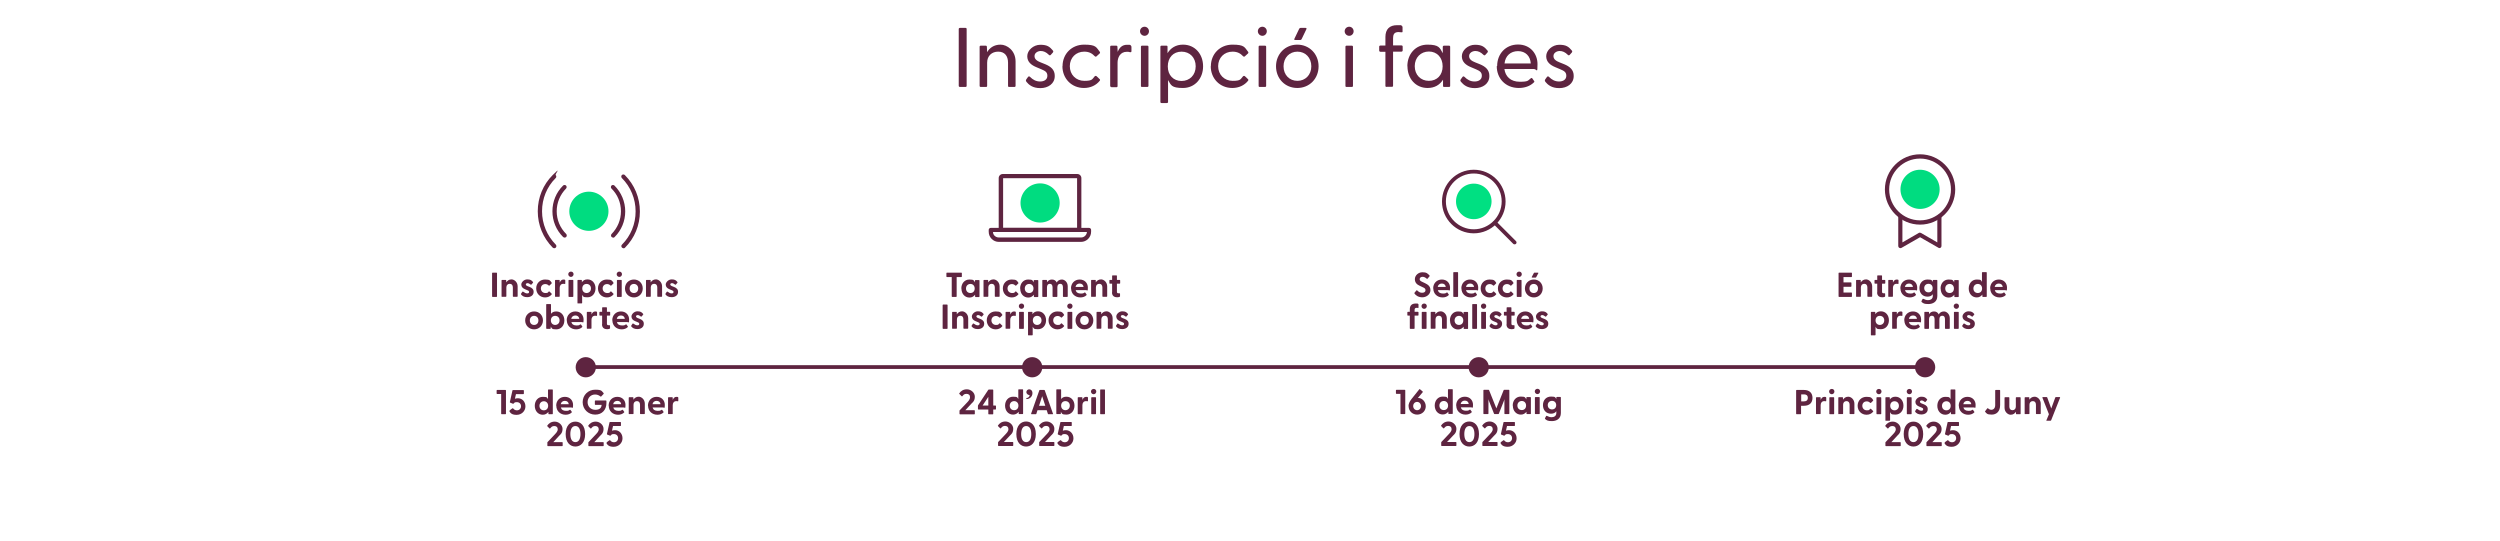 <?xml version="1.0" encoding="UTF-8"?> <svg xmlns="http://www.w3.org/2000/svg" id="Capa_1" version="1.1" viewBox="0 0 1926.5 416.7"><defs><style> .st0 { fill: #5e2440; } .st1 { fill: #00dc80; } .st2 { isolation: isolate; } .st3 { fill: #5e2340; } .st4 { fill: #00e082; } </style></defs><g><rect class="st0" x="446.5" y="281.4" width="1040" height="2.9"></rect><g><path class="st0" d="M1111,343.7c-.2,0-.4-.2-.4-.4v-2.3c0-.2,0-.3.2-.5l5.6-5.9c.8-.9,2.2-2.2,2.2-3.9s-1.1-2.5-2.7-2.5-2.4.9-3.1,1.8c-.2.2-.4.2-.6,0l-1.6-1.6c-.2-.2-.2-.4,0-.6,1-1.5,2.8-3,5.7-3s6,2.4,6,5.6-1.7,4.4-2.5,5.2l-4.7,5h6.8c.2,0,.4.2.4.4v2.3c0,.2-.2.4-.4.4h-10.9Z"></path><path class="st0" d="M1124.7,334.5c0-6.7,3.6-9.7,7.5-9.7s7.5,2.9,7.5,9.7-3.6,9.6-7.5,9.6-7.5-2.9-7.5-9.6ZM1136.2,334.5c0-3.6-1.2-6.2-3.9-6.2s-3.9,2.6-3.9,6.2,1.2,6.2,3.9,6.2,3.9-2.6,3.9-6.2Z"></path><path class="st0" d="M1142.7,343.7c-.2,0-.4-.2-.4-.4v-2.3c0-.2,0-.3.2-.5l5.6-5.9c.8-.9,2.2-2.2,2.2-3.9s-1.1-2.5-2.7-2.5-2.4.9-3.1,1.8c-.2.2-.4.2-.6,0l-1.6-1.6c-.2-.2-.2-.4,0-.6,1-1.5,2.8-3,5.7-3s6,2.4,6,5.6-1.7,4.4-2.5,5.2l-4.7,5h6.8c.2,0,.4.2.4.4v2.3c0,.2-.2.4-.4.4h-10.9Z"></path><path class="st0" d="M1156.4,341.3c0-.3,0-.5.2-.6l1.9-1.4c.3-.2.5-.1.7.1.6.8,1.5,1.4,2.8,1.4,2,0,3.2-1.4,3.2-3.2s-1.3-3.1-3.2-3.1-1.8.4-2.4,1c-.2.2-.4.3-.7.2l-2-.8c-.2-.1-.3-.2-.3-.5l2-8.9c0-.2.2-.3.4-.3h8c.2,0,.4.2.4.4v2.3c0,.2-.2.4-.4.4h-5.7l-.8,3.6c.5-.2,1.3-.4,2.3-.4,3.4,0,5.9,2.7,5.9,6.3s-3,6.5-6.8,6.5-4.8-1.5-5.6-2.8v-.2Z"></path><g class="st2"><g class="st2"><path class="st0" d="M1079.6,319.1c-.2,0-.4-.2-.4-.4v-15.2h-3.1c-.2,0-.4-.2-.4-.4v-2.3c0-.2.2-.4.4-.4h6.4c.2,0,.4.2.4.4v17.9c0,.2-.2.4-.4.4h-2.9Z"></path><path class="st0" d="M1085.4,313c0-1.7.7-3.4,2.3-5.5l6-7.5c.2-.2.3-.3.6,0l2,1.7c.2.2.3.3,0,.6l-3.7,4.4c.1,0,.3,0,.5,0,2.7,0,5.6,2.8,5.6,6.4s-2.9,6.4-6.6,6.4-6.6-2.8-6.6-6.4ZM1095,312.9c0-1.8-1.3-3.2-3-3.2s-3,1.4-3,3.2,1.3,3.2,3,3.2,3-1.3,3-3.2Z"></path><path class="st0" d="M1105.6,312.5c0-3.9,2.5-6.9,6.2-6.9s3.2.7,4,1.8v-7.1c0-.2.2-.4.4-.4h2.9c.2,0,.4.2.4.4v18.3c0,.2-.2.4-.4.4h-2.6c-.2,0-.4-.2-.4-.4v-1.4c-1,1.3-2.4,2.2-4.3,2.2-3.7,0-6.2-3-6.2-6.9ZM1115.9,312.5c0-2.1-1.4-3.5-3.3-3.5s-3.4,1.4-3.4,3.5,1.4,3.5,3.4,3.5,3.3-1.4,3.3-3.5Z"></path><path class="st0" d="M1122.1,312.5c0-3.8,2.7-6.8,6.7-6.8s6.3,2.9,6.3,6.2-.3,2-1.4,2h-8c.4,1.7,1.8,2.6,3.9,2.6s2-.2,3-.8c.2-.1.3,0,.5.1l1,1.4c.1.2.1.4-.1.6-1.1,1.1-2.8,1.7-4.6,1.7-4.3,0-7.2-3-7.2-6.9ZM1131.8,311.3c-.2-1.7-1.4-2.6-3-2.6s-2.9.9-3.2,2.6h6.2Z"></path><path class="st0" d="M1143.5,319.1c-.2,0-.4-.2-.4-.4v-17.9c0-.2.2-.4.4-.4h3.5c.2,0,.4,0,.5.3l5.6,14,5.6-14c0-.2.2-.3.5-.3h3.5c.2,0,.4.2.4.4v17.9c0,.2-.2.4-.4.4h-3c-.2,0-.4-.2-.4-.4v-11.1l-.3,1.1-4,10.1c0,.2-.3.3-.5.3h-2.7c-.2,0-.4-.1-.5-.3l-4-10.1-.3-1.1v11.1c0,.2-.2.4-.4.4h-3Z"></path><path class="st0" d="M1165.7,312.5c0-3.9,2.5-6.9,6.2-6.9s3.4.8,4.3,2.2v-1.4c0-.2.2-.4.5-.4h2.6c.2,0,.4.2.4.4v12.3c0,.2-.2.4-.4.4h-2.6c-.2,0-.4-.2-.4-.4v-1.4c-1,1.3-2.4,2.2-4.3,2.2-3.7,0-6.2-3-6.2-6.9ZM1176,312.5c0-2.1-1.4-3.5-3.3-3.5s-3.4,1.4-3.4,3.5,1.4,3.5,3.4,3.5,3.3-1.4,3.3-3.5Z"></path><path class="st0" d="M1182.7,301.6c0-1.1.9-2,2.1-2s2,.9,2,2-.9,2.1-2,2.1-2.1-.9-2.1-2.1ZM1183.2,319.1c-.2,0-.4-.2-.4-.4v-12.3c0-.2.2-.4.4-.4h2.9c.2,0,.4.2.4.4v12.3c0,.2-.2.4-.4.4h-2.9Z"></path><path class="st0" d="M1190.8,323c-.3-.2-.3-.5-.2-.8l.8-1.5c.1-.3.4-.4.7-.2,1.1.6,2.3,1,3.5,1,1.8,0,3.7-.8,3.7-3.2v-1.4c-.8,1.2-2.2,1.9-4.1,1.9-3.7,0-6.2-2.7-6.2-6.6s2.5-6.6,6.2-6.6,3.3.7,4.1,1.9v-1.2c0-.2.2-.4.5-.4h2.6c.2,0,.4.2.4.4v12c0,4.7-3.7,6.2-6.9,6.2s-3.8-.5-5.1-1.5ZM1199.2,312.2c0-2-1.3-3.3-3.2-3.3s-3.3,1.3-3.3,3.3,1.4,3.3,3.3,3.3,3.2-1.3,3.2-3.3Z"></path></g></g></g><g class="st2"><g class="st2"><path class="st0" d="M379.6,228.8c-.2,0-.4-.2-.4-.4v-17.9c0-.2.2-.4.4-.4h3c.2,0,.4.2.4.4v17.9c0,.2-.2.4-.4.4h-3Z"></path><path class="st0" d="M386.9,228.8c-.2,0-.4-.2-.4-.4v-12.3c0-.2.2-.4.4-.4h2.8c.2,0,.4.1.4.4v1.5c.9-1.3,2.1-2.3,4.1-2.3s4.7,2,4.7,5.4v7.6c0,.2-.2.4-.4.4h-2.9c-.2,0-.4-.2-.4-.4v-6.8c0-1.8-.9-2.8-2.4-2.8s-2.6,1-2.6,2.8v6.8c0,.2-.2.4-.4.4h-2.9Z"></path><path class="st0" d="M401.6,227c-.2-.2-.1-.5,0-.8l.9-1.3c.2-.3.5-.3.7-.1,1.1.8,2,1.3,3,1.3s1.5-.3,1.5-1.1-.4-1-1.4-1.4l-1.7-.7c-1.7-.7-2.9-1.8-2.9-3.6s2.1-4,4.6-4,3.3.7,4.4,2c.2.2.1.4,0,.6l-1.2,1.4c-.2.2-.4.2-.6,0-.9-.7-1.6-1.1-2.4-1.1s-1.3.5-1.3,1,.5,1,1.3,1.3l1.8.7c1.7.7,3,1.8,2.9,3.8,0,2.6-2.3,4-4.9,4s-3.8-.9-4.9-2.2Z"></path><path class="st0" d="M413.2,222.2c0-3.9,2.9-6.8,6.8-6.8s4,.9,5.1,2.4c.2.2.1.4,0,.6l-1.6,1.6c-.2.2-.5.2-.7,0-.7-.7-1.5-1.1-2.6-1.1-2.1,0-3.4,1.5-3.4,3.4s1.4,3.5,3.5,3.5,1.8-.4,2.5-1.1c.2-.2.5-.2.7,0l1.6,1.6c.2.2.2.4,0,.6-1.1,1.4-2.9,2.3-5,2.3-4,0-6.9-3-6.9-6.9Z"></path><path class="st0" d="M428.1,228.8c-.2,0-.4-.2-.4-.4v-12.3c0-.2.2-.4.4-.4h2.8c.2,0,.4.1.4.4v1.7c.6-1.4,1.4-2.4,2.9-2.4s1,.2,1.2.3c.2.1.2.3.2.5v2.3c0,.3-.2.4-.5.3-.3,0-.6-.1-1-.1-1.8,0-2.8,1.3-2.8,3.1v6.5c0,.2-.2.4-.4.4h-2.9Z"></path><path class="st0" d="M437.9,211.3c0-1.1.9-2,2.1-2s2,.9,2,2-.9,2.1-2,2.1-2.1-.9-2.1-2.1ZM438.5,228.8c-.2,0-.4-.2-.4-.4v-12.3c0-.2.2-.4.4-.4h2.9c.2,0,.4.2.4.4v12.3c0,.2-.2.4-.4.4h-2.9Z"></path><path class="st0" d="M445.4,233.9c-.2,0-.4-.2-.4-.4v-17.4c0-.2.2-.4.4-.4h2.6c.2,0,.4.2.4.4v1.4c.9-1.4,2.3-2.2,4.3-2.2,3.7,0,6.2,3,6.2,6.9s-2.5,6.9-6.2,6.9-3.2-.7-4.1-1.9v6.2c0,.2-.2.4-.4.4h-2.9ZM455.4,222.3c0-2.1-1.4-3.5-3.4-3.5s-3.3,1.4-3.3,3.5,1.4,3.5,3.3,3.5,3.4-1.4,3.4-3.5Z"></path><path class="st0" d="M460.8,222.2c0-3.9,2.9-6.8,6.8-6.8s4,.9,5.1,2.4c.2.2.1.4,0,.6l-1.6,1.6c-.2.2-.5.2-.7,0-.7-.7-1.5-1.1-2.6-1.1-2.1,0-3.4,1.5-3.4,3.4s1.4,3.5,3.5,3.5,1.8-.4,2.5-1.1c.2-.2.5-.2.7,0l1.6,1.6c.2.2.2.4,0,.6-1.1,1.4-2.9,2.3-5,2.3-4,0-6.9-3-6.9-6.9Z"></path><path class="st0" d="M475.2,211.3c0-1.1.9-2,2.1-2s2,.9,2,2-.9,2.1-2,2.1-2.1-.9-2.1-2.1ZM475.8,228.8c-.2,0-.4-.2-.4-.4v-12.3c0-.2.2-.4.4-.4h2.9c.2,0,.4.2.4.4v12.3c0,.2-.2.4-.4.4h-2.9Z"></path><path class="st0" d="M481.6,222.3c0-3.9,2.9-6.9,6.9-6.9s6.8,3,6.8,6.9-2.9,6.9-6.8,6.9-6.9-3-6.9-6.9ZM491.8,222.3c0-2.1-1.4-3.5-3.3-3.5s-3.3,1.3-3.3,3.5,1.4,3.5,3.3,3.5,3.3-1.3,3.3-3.5Z"></path><path class="st0" d="M498.2,228.8c-.2,0-.4-.2-.4-.4v-12.3c0-.2.2-.4.4-.4h2.8c.2,0,.4.1.4.4v1.5c.9-1.3,2.1-2.3,4.1-2.3s4.7,2,4.7,5.4v7.6c0,.2-.2.4-.4.4h-2.9c-.2,0-.4-.2-.4-.4v-6.8c0-1.8-.9-2.8-2.4-2.8s-2.6,1-2.6,2.8v6.8c0,.2-.2.4-.4.4h-2.9Z"></path><path class="st0" d="M512.9,227c-.2-.2-.1-.5,0-.8l.9-1.3c.2-.3.5-.3.7-.1,1.1.8,2,1.3,3,1.3s1.5-.3,1.5-1.1-.4-1-1.4-1.4l-1.7-.7c-1.7-.7-2.9-1.8-2.9-3.6s2.1-4,4.6-4,3.3.7,4.4,2c.2.2.1.4,0,.6l-1.2,1.4c-.2.2-.4.2-.6,0-.9-.7-1.6-1.1-2.4-1.1s-1.3.5-1.3,1,.5,1,1.3,1.3l1.8.7c1.7.7,3,1.8,2.9,3.8,0,2.6-2.3,4-4.9,4s-3.8-.9-4.9-2.2Z"></path></g><g class="st2"><path class="st0" d="M404.7,246.9c0-3.9,2.9-6.9,6.9-6.9s6.8,3,6.8,6.9-2.9,6.9-6.8,6.9-6.9-3-6.9-6.9ZM414.9,246.9c0-2.1-1.4-3.5-3.3-3.5s-3.3,1.3-3.3,3.5,1.4,3.5,3.3,3.5,3.3-1.3,3.3-3.5Z"></path><path class="st0" d="M424.4,251.6v1.4c0,.2-.2.4-.5.4h-2.6c-.2,0-.4-.2-.4-.4v-18.3c0-.2.2-.4.4-.4h2.9c.2,0,.4.2.4.4v7.1c.9-1.2,2.2-1.8,4.1-1.8,3.7,0,6.2,3,6.2,6.9s-2.5,6.9-6.2,6.9-3.4-.8-4.3-2.2ZM431.2,246.9c0-2.1-1.4-3.5-3.4-3.5s-3.3,1.4-3.3,3.5,1.4,3.5,3.3,3.5,3.4-1.4,3.4-3.5Z"></path><path class="st0" d="M436.7,246.8c0-3.8,2.7-6.8,6.7-6.8s6.3,2.9,6.3,6.2-.3,2-1.4,2h-8c.4,1.7,1.8,2.6,3.9,2.6s2-.2,3-.8c.2-.1.3,0,.5.1l1,1.4c.1.2.1.4-.1.6-1.1,1.1-2.8,1.7-4.6,1.7-4.3,0-7.2-3-7.2-6.9ZM446.4,245.7c-.2-1.7-1.4-2.6-3-2.6s-2.9.9-3.2,2.6h6.2Z"></path><path class="st0" d="M452.6,253.4c-.2,0-.4-.2-.4-.4v-12.3c0-.2.2-.4.4-.4h2.8c.2,0,.4.1.4.4v1.7c.6-1.4,1.4-2.4,2.9-2.4s1,.2,1.2.3c.2.1.2.3.2.5v2.3c0,.3-.2.4-.5.3-.3,0-.6-.1-1-.1-1.8,0-2.8,1.3-2.8,3.1v6.5c0,.2-.2.4-.4.4h-2.9Z"></path><path class="st0" d="M464,249.9v-6.7h-1.7c-.2,0-.4-.2-.4-.4v-2.1c0-.2.2-.4.4-.4h1.7v-3.1c0-.2.2-.4.4-.4h2.9c.2,0,.4.2.4.4v3.1h2.1c.2,0,.4.2.4.4v2.1c0,.2-.2.4-.4.4h-2.1v6.3c0,.8.5,1.1,1.1,1.1s.5,0,.8,0c.3,0,.5.1.5.4v1.9c0,.6-1.3.8-2.2.8-2.1,0-4-1-4-3.8Z"></path><path class="st0" d="M471.8,246.8c0-3.8,2.7-6.8,6.7-6.8s6.3,2.9,6.3,6.2-.3,2-1.4,2h-8c.4,1.7,1.8,2.6,3.9,2.6s2-.2,3-.8c.2-.1.3,0,.5.1l1,1.4c.1.2.1.4-.1.6-1.1,1.1-2.8,1.7-4.6,1.7-4.3,0-7.2-3-7.2-6.9ZM481.5,245.7c-.2-1.7-1.4-2.6-3-2.6s-2.9.9-3.2,2.6h6.2Z"></path><path class="st0" d="M486.5,251.6c-.2-.2-.1-.5,0-.8l.9-1.3c.2-.3.5-.3.7-.1,1.1.8,2,1.3,3,1.3s1.5-.3,1.5-1.1-.4-1-1.4-1.4l-1.7-.7c-1.7-.7-2.9-1.8-2.9-3.6s2.1-4,4.6-4,3.3.7,4.4,2c.2.2.1.4,0,.6l-1.2,1.4c-.2.2-.4.2-.6,0-.9-.7-1.6-1.1-2.4-1.1s-1.3.5-1.3,1,.5,1,1.3,1.3l1.8.7c1.7.7,3,1.8,2.9,3.8,0,2.6-2.3,4-4.9,4s-3.8-.9-4.9-2.2Z"></path></g></g><g class="st2"><g class="st2"><path class="st0" d="M386.6,319.2c-.2,0-.4-.2-.4-.4v-15.2h-3.1c-.2,0-.4-.2-.4-.4v-2.3c0-.2.2-.4.4-.4h6.4c.2,0,.4.2.4.4v17.9c0,.2-.2.4-.4.4h-2.9Z"></path><path class="st0" d="M392.7,316.7c-.1-.3,0-.5.2-.6l1.9-1.4c.3-.2.5-.1.7.1.6.8,1.5,1.4,2.8,1.4,2,0,3.2-1.4,3.2-3.2s-1.3-3.1-3.2-3.1-1.8.4-2.4,1c-.2.2-.4.3-.7.2l-2-.8c-.2-.1-.3-.2-.3-.5l2-8.9c0-.2.2-.3.4-.3h8c.2,0,.4.2.4.4v2.3c0,.2-.2.4-.4.4h-5.7l-.8,3.6c.5-.2,1.3-.4,2.3-.4,3.4,0,5.8,2.7,5.8,6.3s-3,6.5-6.8,6.5-4.8-1.5-5.6-2.8Z"></path><path class="st0" d="M412.1,312.7c0-3.9,2.5-6.9,6.2-6.9s3.2.7,4,1.8v-7.1c0-.2.2-.4.4-.4h2.9c.2,0,.4.2.4.4v18.3c0,.2-.2.4-.4.4h-2.6c-.2,0-.4-.2-.4-.4v-1.4c-1,1.3-2.4,2.2-4.3,2.2-3.7,0-6.2-3-6.2-6.9ZM422.4,312.7c0-2.1-1.4-3.5-3.3-3.5s-3.4,1.4-3.4,3.5,1.4,3.5,3.4,3.5,3.3-1.4,3.3-3.5Z"></path><path class="st0" d="M428.6,312.6c0-3.8,2.7-6.8,6.7-6.8s6.3,2.9,6.3,6.2-.3,2-1.4,2h-8c.4,1.7,1.8,2.6,3.9,2.6s2-.2,3-.8c.2-.1.3,0,.5.1l1,1.4c.1.2.1.4-.1.6-1.1,1.1-2.8,1.7-4.6,1.7-4.3,0-7.2-3-7.2-6.9ZM438.3,311.5c-.2-1.7-1.4-2.6-3-2.6s-2.9.9-3.2,2.6h6.2Z"></path><path class="st0" d="M449,309.9c0-5.5,4.3-9.6,9.6-9.6s4.9,1,6.5,2.6c.2.2.2.4,0,.7l-1.8,1.9c-.2.2-.4.2-.6,0-1.1-.9-2.5-1.5-4.1-1.5-3.3,0-5.8,2.5-5.8,5.9s2.5,5.9,6,5.9,4.7-1.7,4.8-3.8h-4.8c-.2,0-.4-.2-.4-.4v-2.6c0-.2.2-.4.4-.4h8.1c.2,0,.4.2.4.4v1.7c0,4.9-3.2,8.8-8.6,8.8s-9.7-4.1-9.7-9.6Z"></path><path class="st0" d="M469,312.6c0-3.8,2.7-6.8,6.7-6.8s6.3,2.9,6.3,6.2-.3,2-1.4,2h-8c.4,1.7,1.8,2.6,3.9,2.6s2-.2,3-.8c.2-.1.3,0,.5.1l1,1.4c.1.2.1.4-.1.6-1.1,1.1-2.8,1.7-4.6,1.7-4.3,0-7.2-3-7.2-6.9ZM478.7,311.5c-.2-1.7-1.4-2.6-3-2.6s-2.9.9-3.2,2.6h6.2Z"></path><path class="st0" d="M484.9,319.2c-.2,0-.4-.2-.4-.4v-12.3c0-.2.2-.4.4-.4h2.8c.2,0,.4.1.4.4v1.5c.9-1.3,2.1-2.3,4.1-2.3s4.7,2,4.7,5.4v7.6c0,.2-.2.4-.4.4h-2.9c-.2,0-.4-.2-.4-.4v-6.8c0-1.8-.9-2.8-2.4-2.8s-2.6,1-2.6,2.8v6.8c0,.2-.2.4-.4.4h-2.9Z"></path><path class="st0" d="M499.3,312.6c0-3.8,2.7-6.8,6.7-6.8s6.3,2.9,6.3,6.2-.3,2-1.4,2h-8c.4,1.7,1.8,2.6,3.9,2.6s2-.2,3-.8c.2-.1.3,0,.5.1l1,1.4c.1.2.1.4-.1.6-1.1,1.1-2.8,1.7-4.6,1.7-4.3,0-7.2-3-7.2-6.9ZM509,311.5c-.2-1.7-1.4-2.6-3-2.6s-2.9.9-3.2,2.6h6.2Z"></path><path class="st0" d="M515.2,319.2c-.2,0-.4-.2-.4-.4v-12.3c0-.2.2-.4.4-.4h2.8c.2,0,.4.1.4.4v1.7c.6-1.4,1.4-2.4,2.9-2.4s1,.2,1.2.3c.2.1.2.3.2.5v2.3c0,.3-.2.4-.5.3-.3,0-.6-.1-1-.1-1.8,0-2.8,1.3-2.8,3.1v6.5c0,.2-.2.4-.4.4h-2.9Z"></path></g><g class="st2"><path class="st0" d="M422.2,343.8c-.2,0-.4-.2-.4-.4v-2.3c0-.2,0-.3.2-.5l5.6-5.9c.8-.9,2.2-2.2,2.2-3.9s-1.1-2.5-2.7-2.5-2.4.9-3.1,1.8c-.2.2-.4.2-.6,0l-1.6-1.6c-.2-.2-.2-.4,0-.6,1-1.5,2.8-3,5.7-3s6,2.4,6,5.6-1.7,4.4-2.5,5.2l-4.6,5h6.8c.2,0,.4.2.4.4v2.3c0,.2-.2.4-.4.4h-10.8Z"></path><path class="st0" d="M435.9,334.5c0-6.7,3.6-9.6,7.5-9.6s7.5,2.9,7.5,9.6-3.6,9.6-7.5,9.6-7.5-2.9-7.5-9.6ZM447.3,334.5c0-3.6-1.2-6.2-3.9-6.2s-3.9,2.6-3.9,6.2,1.2,6.2,3.9,6.2,3.9-2.6,3.9-6.2Z"></path><path class="st0" d="M453.8,343.8c-.2,0-.4-.2-.4-.4v-2.3c0-.2,0-.3.2-.5l5.6-5.9c.8-.9,2.2-2.2,2.2-3.9s-1.1-2.5-2.7-2.5-2.4.9-3.1,1.8c-.2.2-.4.2-.6,0l-1.6-1.6c-.2-.2-.2-.4,0-.6,1-1.5,2.8-3,5.7-3s6,2.4,6,5.6-1.7,4.4-2.5,5.2l-4.6,5h6.8c.2,0,.4.2.4.4v2.3c0,.2-.2.4-.4.4h-10.8Z"></path><path class="st0" d="M467.5,341.3c-.1-.3,0-.5.2-.6l1.9-1.4c.3-.2.5-.1.7.1.6.8,1.5,1.4,2.8,1.4,2,0,3.2-1.4,3.2-3.2s-1.3-3.1-3.2-3.1-1.8.4-2.4,1c-.2.2-.4.3-.7.2l-2-.8c-.2-.1-.3-.2-.3-.5l2-8.9c0-.2.2-.3.4-.3h8c.2,0,.4.2.4.4v2.3c0,.2-.2.4-.4.4h-5.7l-.8,3.6c.5-.2,1.3-.4,2.3-.4,3.4,0,5.8,2.7,5.8,6.3s-3,6.5-6.8,6.5-4.8-1.5-5.6-2.8Z"></path></g></g><g><path class="st0" d="M833.1,186.4h-63.4c-4.3,0-7.8-3.5-7.8-7.8v-1.4c0-.9.7-1.6,1.6-1.6h6.1v-38.4c0-1.7,1.4-3.1,3.1-3.1h57.5c1.7,0,3.1,1.4,3.1,3.1v38.4h5.9c.9,0,1.6.7,1.6,1.6v1.4c0,4.3-3.5,7.8-7.8,7.8h.1ZM765.2,178.8c0,2.4,2.1,4.2,4.5,4.2h63.4c2.4,0,4.3-1.9,4.5-4.2h-72.4ZM773,175.5h57v-38.2h-57v38.2Z"></path><path class="st1" d="M801.5,171.5c8.3,0,15.1-6.8,15.1-15.1s-6.8-15.1-15.1-15.1-15.1,6.8-15.1,15.1,6.8,15.1,15.1,15.1Z"></path></g><g class="st2"><g class="st2"><path class="st0" d="M1090,226.2c-.1-.2-.1-.4,0-.6l1.5-1.8c.2-.2.4-.2.6,0,1.2,1.2,2.2,1.8,3.8,1.8s2.6-.7,2.6-2-.9-1.7-2.2-2.3l-2.3-1.1c-2-.9-3.7-2.3-3.7-5.1s2.6-5.3,5.8-5.3,4,.9,5.5,2.5c.2.2.2.4,0,.6l-1.5,1.8c-.2.2-.4.3-.6.1-1.1-1-2.1-1.5-3.3-1.5s-2.2.7-2.2,1.8.7,1.5,2.2,2.2l1.9.9c2,1,4.2,2.2,4.2,5.4s-3.1,5.5-6.2,5.5-5-1.4-6.1-2.9Z"></path><path class="st0" d="M1104.4,222.2c0-3.8,2.7-6.8,6.7-6.8s6.3,2.9,6.3,6.2-.3,2-1.4,2h-8c.4,1.7,1.8,2.6,3.9,2.6s2-.2,3-.8c.2-.1.3,0,.5.1l1,1.4c.1.2.1.4-.1.6-1.1,1.1-2.8,1.7-4.6,1.7-4.3,0-7.2-3-7.2-6.9ZM1114.1,221.1c-.2-1.7-1.4-2.6-3-2.6s-2.9.9-3.2,2.6h6.2Z"></path><path class="st0" d="M1120.3,228.8c-.2,0-.4-.2-.4-.4v-18.3c0-.2.2-.4.4-.4h2.9c.2,0,.4.2.4.4v18.3c0,.2-.2.4-.4.4h-2.9Z"></path><path class="st0" d="M1126.1,222.2c0-3.8,2.7-6.8,6.7-6.8s6.3,2.9,6.3,6.2-.3,2-1.4,2h-8c.4,1.7,1.8,2.6,3.9,2.6s2-.2,3-.8c.2-.1.3,0,.5.1l1,1.4c.1.2.1.4-.1.6-1.1,1.1-2.8,1.7-4.6,1.7-4.3,0-7.2-3-7.2-6.9ZM1135.9,221.1c-.2-1.7-1.4-2.6-3-2.6s-2.9.9-3.2,2.6h6.2Z"></path><path class="st0" d="M1141,222.2c0-3.9,2.9-6.8,6.8-6.8s4,.9,5.1,2.4c.2.2.1.4,0,.6l-1.6,1.6c-.2.2-.5.2-.7,0-.7-.7-1.5-1.1-2.6-1.1-2.1,0-3.4,1.5-3.4,3.4s1.4,3.5,3.5,3.5,1.8-.4,2.5-1.1c.2-.2.5-.2.7,0l1.6,1.6c.2.2.2.4,0,.6-1.1,1.4-2.9,2.3-5,2.3-4,0-6.9-3-6.9-6.9Z"></path><path class="st0" d="M1154.3,222.2c0-3.9,2.9-6.8,6.8-6.8s4,.9,5.1,2.4c.2.2.1.4,0,.6l-1.6,1.6c-.2.2-.5.2-.7,0-.7-.7-1.5-1.1-2.6-1.1-2.1,0-3.4,1.5-3.4,3.4s1.4,3.5,3.5,3.5,1.8-.4,2.5-1.1c.2-.2.5-.2.7,0l1.6,1.6c.2.2.2.4,0,.6-1.1,1.4-2.9,2.3-5,2.3-4,0-6.9-3-6.9-6.9Z"></path><path class="st0" d="M1168.6,211.3c0-1.1.9-2,2.1-2s2,.9,2,2-.9,2.1-2,2.1-2.1-.9-2.1-2.1ZM1169.2,228.8c-.2,0-.4-.2-.4-.4v-12.3c0-.2.2-.4.4-.4h2.9c.2,0,.4.2.4.4v12.3c0,.2-.2.4-.4.4h-2.9Z"></path><path class="st0" d="M1175.1,222.3c0-3.9,2.9-6.9,6.9-6.9s6.8,3,6.8,6.9-2.9,6.9-6.8,6.9-6.9-3-6.9-6.9ZM1185.2,222.3c0-2.1-1.4-3.5-3.3-3.5s-3.3,1.3-3.3,3.5,1.4,3.5,3.3,3.5,3.3-1.3,3.3-3.5ZM1180.7,213.9c-.3,0-.5-.2-.3-.5l1.6-3c.1-.2.2-.3.5-.3h2.6c.3,0,.5.2.3.5l-1.6,3c-.1.2-.2.3-.5.3h-2.6Z"></path></g><g class="st2"><path class="st0" d="M1086.8,253.4c-.2,0-.4-.2-.4-.4v-9.8h-1.5c-.2,0-.4-.2-.4-.4v-2.1c0-.2.2-.4.4-.4h1.5v-2c0-3,1.7-4.4,4.5-4.4s1.3,0,2,.4c.2,0,.2.2.2.4v2.4c0,.2-.2.2-.3.2-.4,0-.8-.1-1.1-.1-1.3,0-1.6.7-1.6,1.6v1.5h2.6c.2,0,.4.2.4.4v2.1c0,.2-.2.4-.4.4h-2.6v9.8c0,.2-.2.4-.4.4h-2.9Z"></path><path class="st0" d="M1095.4,235.9c0-1.1.9-2,2.1-2s2,.9,2,2-.9,2.1-2,2.1-2.1-.9-2.1-2.1ZM1096,253.4c-.2,0-.4-.2-.4-.4v-12.3c0-.2.2-.4.4-.4h2.9c.2,0,.4.2.4.4v12.3c0,.2-.2.4-.4.4h-2.9Z"></path><path class="st0" d="M1102.9,253.4c-.2,0-.4-.2-.4-.4v-12.3c0-.2.2-.4.4-.4h2.8c.2,0,.4.1.4.4v1.5c.9-1.3,2.1-2.3,4.1-2.3s4.7,2,4.7,5.4v7.6c0,.2-.2.4-.4.4h-2.9c-.2,0-.4-.2-.4-.4v-6.8c0-1.8-.9-2.8-2.4-2.8s-2.6,1-2.6,2.8v6.8c0,.2-.2.4-.4.4h-2.9Z"></path><path class="st0" d="M1117.3,246.9c0-3.9,2.5-6.9,6.2-6.9s3.4.8,4.3,2.2v-1.4c0-.2.2-.4.5-.4h2.6c.2,0,.4.2.4.4v12.3c0,.2-.2.4-.4.4h-2.6c-.2,0-.4-.2-.4-.4v-1.4c-1,1.3-2.4,2.2-4.3,2.2-3.7,0-6.2-3-6.2-6.9ZM1127.6,246.9c0-2.1-1.4-3.5-3.3-3.5s-3.4,1.4-3.4,3.5,1.4,3.5,3.4,3.5,3.3-1.4,3.3-3.5Z"></path><path class="st0" d="M1134.9,253.4c-.2,0-.4-.2-.4-.4v-18.3c0-.2.2-.4.4-.4h2.9c.2,0,.4.2.4.4v18.3c0,.2-.2.4-.4.4h-2.9Z"></path><path class="st0" d="M1141.2,235.9c0-1.1.9-2,2.1-2s2,.9,2,2-.9,2.1-2,2.1-2.1-.9-2.1-2.1ZM1141.8,253.4c-.2,0-.4-.2-.4-.4v-12.3c0-.2.2-.4.4-.4h2.9c.2,0,.4.2.4.4v12.3c0,.2-.2.4-.4.4h-2.9Z"></path><path class="st0" d="M1147.9,251.6c-.2-.2-.1-.5,0-.8l.9-1.3c.2-.3.5-.3.7-.1,1.1.8,2,1.3,3,1.3s1.5-.3,1.5-1.1-.4-1-1.4-1.4l-1.7-.7c-1.7-.7-2.9-1.8-2.9-3.6s2.1-4,4.6-4,3.3.7,4.4,2c.2.2.1.4,0,.6l-1.2,1.4c-.2.2-.4.2-.6,0-.9-.7-1.6-1.1-2.4-1.1s-1.3.5-1.3,1,.5,1,1.3,1.3l1.8.7c1.7.7,3,1.8,2.9,3.8,0,2.6-2.3,4-4.9,4s-3.8-.9-4.9-2.2Z"></path><path class="st0" d="M1161,249.9v-6.7h-1.7c-.2,0-.4-.2-.4-.4v-2.1c0-.2.2-.4.4-.4h1.7v-3.1c0-.2.2-.4.4-.4h2.9c.2,0,.4.2.4.4v3.1h2.1c.2,0,.4.2.4.4v2.1c0,.2-.2.4-.4.4h-2.1v6.3c0,.8.5,1.1,1.1,1.1s.5,0,.8,0c.3,0,.5.1.5.4v1.9c0,.6-1.3.8-2.2.8-2.1,0-4-1-4-3.8Z"></path><path class="st0" d="M1168.7,246.8c0-3.8,2.7-6.8,6.7-6.8s6.3,2.9,6.3,6.2-.3,2-1.4,2h-8c.4,1.7,1.8,2.6,3.9,2.6s2-.2,3-.8c.2-.1.3,0,.5.1l1,1.4c.1.2.1.4-.1.6-1.1,1.1-2.8,1.7-4.6,1.7-4.3,0-7.2-3-7.2-6.9ZM1178.4,245.7c-.2-1.7-1.4-2.6-3-2.6s-2.9.9-3.2,2.6h6.2Z"></path><path class="st0" d="M1183.5,251.6c-.2-.2-.1-.5,0-.8l.9-1.3c.2-.3.5-.3.7-.1,1.1.8,2,1.3,3,1.3s1.5-.3,1.5-1.1-.4-1-1.4-1.4l-1.7-.7c-1.7-.7-2.9-1.8-2.9-3.6s2.1-4,4.6-4,3.3.7,4.4,2c.2.2.1.4,0,.6l-1.2,1.4c-.2.2-.4.2-.6,0-.9-.7-1.6-1.1-2.4-1.1s-1.3.5-1.3,1,.5,1,1.3,1.3l1.8.7c1.7.7,3,1.8,2.9,3.8,0,2.6-2.3,4-4.9,4s-3.8-.9-4.9-2.2Z"></path></g></g><g class="st2"><g class="st2"><path class="st0" d="M1384.5,319.2c-.2,0-.4-.2-.4-.4v-17.9c0-.2.2-.4.4-.4h5.6c4.4,0,6.6,2.5,6.6,6.1s-2.1,6.1-6.6,6.1h-2.2v6.1c0,.2-.2.4-.4.4h-3ZM1388,309.3h2.1c1.6,0,3-.6,3-2.7s-1.4-2.7-3-2.7h-2.1v5.4Z"></path><path class="st0" d="M1399.8,319.2c-.2,0-.4-.2-.4-.4v-12.3c0-.2.2-.4.4-.4h2.8c.2,0,.4.1.4.4v1.7c.6-1.4,1.4-2.4,2.9-2.4s1,.2,1.2.3c.2.1.2.3.2.5v2.3c0,.3-.2.4-.5.3-.3,0-.6-.1-1-.1-1.8,0-2.8,1.3-2.8,3.1v6.5c0,.2-.2.4-.4.4h-2.9Z"></path><path class="st0" d="M1409.5,301.7c0-1.1.9-2,2.1-2s2,.9,2,2-.9,2.1-2,2.1-2.1-.9-2.1-2.1ZM1410.1,319.2c-.2,0-.4-.2-.4-.4v-12.3c0-.2.2-.4.4-.4h2.9c.2,0,.4.2.4.4v12.3c0,.2-.2.4-.4.4h-2.9Z"></path><path class="st0" d="M1417,319.2c-.2,0-.4-.2-.4-.4v-12.3c0-.2.2-.4.4-.4h2.8c.2,0,.4.1.4.4v1.5c.9-1.3,2.1-2.3,4.1-2.3s4.7,2,4.7,5.4v7.6c0,.2-.2.4-.4.4h-2.9c-.2,0-.4-.2-.4-.4v-6.8c0-1.8-.9-2.8-2.4-2.8s-2.6,1-2.6,2.8v6.8c0,.2-.2.4-.4.4h-2.9Z"></path><path class="st0" d="M1431.5,312.6c0-3.9,2.9-6.8,6.8-6.8s4,.9,5.1,2.4c.2.2.1.4,0,.6l-1.6,1.6c-.2.2-.5.2-.7,0-.7-.7-1.5-1.1-2.6-1.1-2.1,0-3.4,1.5-3.4,3.4s1.4,3.5,3.5,3.5,1.8-.4,2.5-1.1c.2-.2.5-.2.7,0l1.6,1.6c.2.2.2.4,0,.6-1.1,1.4-2.9,2.3-5,2.3-4,0-6.9-3-6.9-6.9Z"></path><path class="st0" d="M1445.8,301.7c0-1.1.9-2,2.1-2s2,.9,2,2-.9,2.1-2,2.1-2.1-.9-2.1-2.1ZM1446.4,319.2c-.2,0-.4-.2-.4-.4v-12.3c0-.2.2-.4.4-.4h2.9c.2,0,.4.2.4.4v12.3c0,.2-.2.4-.4.4h-2.9Z"></path><path class="st0" d="M1453.3,324.3c-.2,0-.4-.2-.4-.4v-17.4c0-.2.2-.4.4-.4h2.6c.2,0,.4.2.4.4v1.4c.9-1.4,2.3-2.2,4.3-2.2,3.7,0,6.2,3,6.2,6.9s-2.5,6.9-6.2,6.9-3.2-.7-4.1-1.9v6.2c0,.2-.2.4-.4.4h-2.9ZM1463.3,312.7c0-2.1-1.4-3.5-3.4-3.5s-3.3,1.4-3.3,3.5,1.4,3.5,3.3,3.5,3.4-1.4,3.4-3.5Z"></path><path class="st0" d="M1469.3,301.7c0-1.1.9-2,2.1-2s2,.9,2,2-.9,2.1-2,2.1-2.1-.9-2.1-2.1ZM1469.8,319.2c-.2,0-.4-.2-.4-.4v-12.3c0-.2.2-.4.4-.4h2.9c.2,0,.4.2.4.4v12.3c0,.2-.2.4-.4.4h-2.9Z"></path><path class="st0" d="M1475.9,317.4c-.2-.2-.1-.5,0-.8l.9-1.3c.2-.3.5-.3.7-.1,1.1.8,2,1.3,3,1.3s1.5-.3,1.5-1.1-.4-1-1.4-1.4l-1.7-.7c-1.7-.7-2.9-1.8-2.9-3.6s2.1-4,4.6-4,3.3.7,4.4,2c.2.2.1.4,0,.6l-1.2,1.4c-.2.2-.4.2-.6,0-.9-.7-1.6-1.1-2.4-1.1s-1.3.5-1.3,1,.5,1,1.3,1.3l1.8.7c1.7.7,3,1.8,2.9,3.8,0,2.6-2.3,4-4.9,4s-3.8-.9-4.9-2.2Z"></path><path class="st0" d="M1492.9,312.7c0-3.9,2.5-6.9,6.2-6.9s3.2.7,4,1.8v-7.1c0-.2.2-.4.4-.4h2.9c.2,0,.4.2.4.4v18.3c0,.2-.2.4-.4.4h-2.6c-.2,0-.4-.2-.4-.4v-1.4c-1,1.3-2.4,2.2-4.3,2.2-3.7,0-6.2-3-6.2-6.9ZM1503.2,312.7c0-2.1-1.4-3.5-3.3-3.5s-3.4,1.4-3.4,3.5,1.4,3.5,3.4,3.5,3.3-1.4,3.3-3.5Z"></path><path class="st0" d="M1509.4,312.6c0-3.8,2.7-6.8,6.7-6.8s6.3,2.9,6.3,6.2-.3,2-1.4,2h-8c.4,1.7,1.8,2.6,3.9,2.6s2-.2,3-.8c.2-.1.3,0,.5.1l1,1.4c.1.2.1.4-.1.6-1.1,1.1-2.8,1.7-4.6,1.7-4.3,0-7.2-3-7.2-6.9ZM1519.1,311.5c-.2-1.7-1.4-2.6-3-2.6s-2.9.9-3.2,2.6h6.2Z"></path><path class="st0" d="M1529.8,317.5c-.2-.2-.2-.5,0-.7l1.6-2.1c.1-.2.4-.2.6,0,.5.4,1.3,1.1,2.6,1.1s2.9-1,2.9-3.6v-11.3c0-.2.2-.4.4-.4h3c.2,0,.4.2.4.4v11.2c0,5-2.8,7.4-6.5,7.4s-4-1-4.9-2Z"></path><path class="st0" d="M1544.7,314.1v-7.6c0-.2.2-.4.4-.4h2.9c.2,0,.4.2.4.4v6.8c0,1.8.9,2.8,2.4,2.8s2.6-1,2.6-2.8v-6.8c0-.2.2-.4.4-.4h2.9c.2,0,.4.2.4.4v12.3c0,.2-.2.4-.4.4h-2.8c-.2,0-.4-.1-.4-.4v-1.5c-.9,1.3-2.1,2.3-4.1,2.3s-4.7-2-4.7-5.4Z"></path><path class="st0" d="M1560.6,319.2c-.2,0-.4-.2-.4-.4v-12.3c0-.2.2-.4.4-.4h2.8c.2,0,.4.1.4.4v1.5c.9-1.3,2.1-2.3,4.1-2.3s4.7,2,4.7,5.4v7.6c0,.2-.2.4-.4.4h-2.9c-.2,0-.4-.2-.4-.4v-6.8c0-1.8-.9-2.8-2.4-2.8s-2.6,1-2.6,2.8v6.8c0,.2-.2.4-.4.4h-2.9Z"></path><path class="st0" d="M1577.3,324.3c-.3,0-.5-.2-.3-.5l1.9-4.6-5-12.7c-.1-.3,0-.5.3-.5h2.9c.2,0,.4.1.5.3l3.1,8.5,3.1-8.5c0-.2.3-.3.5-.3h2.9c.3,0,.4.2.3.5l-6.9,17.4c0,.2-.3.3-.5.3h-2.8Z"></path></g><g class="st2"><path class="st0" d="M1453.3,343.8c-.2,0-.4-.2-.4-.4v-2.3c0-.2,0-.3.2-.5l5.6-5.9c.8-.9,2.2-2.2,2.2-3.9s-1.1-2.5-2.7-2.5-2.4.9-3.1,1.8c-.2.2-.4.2-.6,0l-1.6-1.6c-.2-.2-.2-.4,0-.6,1-1.5,2.8-3,5.7-3s6,2.4,6,5.6-1.7,4.4-2.5,5.2l-4.6,5h6.8c.2,0,.4.2.4.4v2.3c0,.2-.2.4-.4.4h-10.8Z"></path><path class="st0" d="M1467,334.5c0-6.7,3.6-9.6,7.5-9.6s7.5,2.9,7.5,9.6-3.6,9.6-7.5,9.6-7.5-2.9-7.5-9.6ZM1478.4,334.5c0-3.6-1.2-6.2-3.9-6.2s-3.9,2.6-3.9,6.2,1.2,6.2,3.9,6.2,3.9-2.6,3.9-6.2Z"></path><path class="st0" d="M1484.9,343.8c-.2,0-.4-.2-.4-.4v-2.3c0-.2,0-.3.2-.5l5.6-5.9c.8-.9,2.2-2.2,2.2-3.9s-1.1-2.5-2.7-2.5-2.4.9-3.1,1.8c-.2.2-.4.2-.6,0l-1.6-1.6c-.2-.2-.2-.4,0-.6,1-1.5,2.8-3,5.7-3s6,2.4,6,5.6-1.7,4.4-2.5,5.2l-4.6,5h6.8c.2,0,.4.2.4.4v2.3c0,.2-.2.4-.4.4h-10.8Z"></path><path class="st0" d="M1498.6,341.3c-.1-.3,0-.5.2-.6l1.9-1.4c.3-.2.5-.1.7.1.6.8,1.5,1.4,2.8,1.4,2,0,3.2-1.4,3.2-3.2s-1.3-3.1-3.2-3.1-1.8.4-2.4,1c-.2.2-.4.3-.7.2l-2-.8c-.2-.1-.3-.2-.3-.5l2-8.9c0-.2.2-.3.4-.3h8c.2,0,.4.2.4.4v2.3c0,.2-.2.4-.4.4h-5.7l-.8,3.6c.5-.2,1.3-.4,2.3-.4,3.4,0,5.8,2.7,5.8,6.3s-3,6.5-6.8,6.5-4.8-1.5-5.6-2.8Z"></path></g></g><g class="st2"><g class="st2"><path class="st0" d="M1417.2,228.8c-.2,0-.4-.2-.4-.4v-17.9c0-.2.2-.4.4-.4h9.5c.2,0,.4.2.4.4v2.6c0,.2-.2.4-.4.4h-6.1v4.1h5.7c.2,0,.4.2.4.4v2.6c0,.2-.2.4-.4.4h-5.7v4.4h6.1c.2,0,.4.2.4.4v2.6c0,.2-.2.4-.4.4h-9.5Z"></path><path class="st0" d="M1430.7,228.8c-.2,0-.4-.2-.4-.4v-12.3c0-.2.2-.4.4-.4h2.8c.2,0,.4.1.4.4v1.5c.9-1.3,2.1-2.3,4.1-2.3s4.7,2,4.7,5.4v7.6c0,.2-.2.4-.4.4h-2.9c-.2,0-.4-.2-.4-.4v-6.8c0-1.8-.9-2.8-2.4-2.8s-2.6,1-2.6,2.8v6.8c0,.2-.2.4-.4.4h-2.9Z"></path><path class="st0" d="M1446.6,225.3v-6.7h-1.7c-.2,0-.4-.2-.4-.4v-2.1c0-.2.2-.4.4-.4h1.7v-3.1c0-.2.2-.4.4-.4h2.9c.2,0,.4.2.4.4v3.1h2.1c.2,0,.4.2.4.4v2.1c0,.2-.2.4-.4.4h-2.1v6.3c0,.8.5,1.1,1.1,1.1s.5,0,.8,0c.3,0,.5.1.5.4v1.9c0,.6-1.3.8-2.2.8-2.1,0-4-1-4-3.8Z"></path><path class="st0" d="M1455.5,228.8c-.2,0-.4-.2-.4-.4v-12.3c0-.2.2-.4.4-.4h2.8c.2,0,.4.1.4.4v1.7c.6-1.4,1.4-2.4,2.9-2.4s1,.2,1.2.3c.2.1.2.3.2.5v2.3c0,.3-.2.4-.5.3-.3,0-.6-.1-1-.1-1.8,0-2.8,1.3-2.8,3.1v6.5c0,.2-.2.4-.4.4h-2.9Z"></path><path class="st0" d="M1464.4,222.2c0-3.8,2.7-6.8,6.7-6.8s6.3,2.9,6.3,6.2-.3,2-1.4,2h-8c.4,1.7,1.8,2.6,3.9,2.6s2-.2,3-.8c.2-.1.3,0,.5.1l1,1.4c.1.2.1.4-.1.6-1.1,1.1-2.8,1.7-4.6,1.7-4.3,0-7.2-3-7.2-6.9ZM1474.1,221.1c-.2-1.7-1.4-2.6-3-2.6s-2.9.9-3.2,2.6h6.2Z"></path><path class="st0" d="M1480.9,232.8c-.3-.2-.3-.5-.2-.8l.8-1.5c.1-.3.4-.4.7-.2,1.1.6,2.3,1,3.5,1,1.8,0,3.7-.8,3.7-3.2v-1.4c-.8,1.2-2.2,1.9-4.1,1.9-3.7,0-6.2-2.7-6.2-6.6s2.5-6.6,6.2-6.6,3.3.7,4.1,1.9v-1.2c0-.2.2-.4.5-.4h2.6c.2,0,.4.2.4.4v12c0,4.7-3.7,6.2-6.9,6.2s-3.8-.5-5.1-1.5ZM1489.3,222c0-2-1.3-3.3-3.2-3.3s-3.3,1.3-3.3,3.3,1.4,3.3,3.3,3.3,3.2-1.3,3.2-3.3Z"></path><path class="st0" d="M1495.4,222.3c0-3.9,2.5-6.9,6.2-6.9s3.4.8,4.3,2.2v-1.4c0-.2.2-.4.5-.4h2.6c.2,0,.4.2.4.4v12.3c0,.2-.2.4-.4.4h-2.6c-.2,0-.4-.2-.4-.4v-1.4c-1,1.3-2.4,2.2-4.3,2.2-3.7,0-6.2-3-6.2-6.9ZM1505.7,222.3c0-2.1-1.4-3.5-3.3-3.5s-3.4,1.4-3.4,3.5,1.4,3.5,3.4,3.5,3.3-1.4,3.3-3.5Z"></path><path class="st0" d="M1517.1,222.3c0-3.9,2.5-6.9,6.2-6.9s3.2.7,4,1.8v-7.1c0-.2.2-.4.4-.4h2.9c.2,0,.4.2.4.4v18.3c0,.2-.2.4-.4.4h-2.6c-.2,0-.4-.2-.4-.4v-1.4c-1,1.3-2.4,2.2-4.3,2.2-3.7,0-6.2-3-6.2-6.9ZM1527.4,222.3c0-2.1-1.4-3.5-3.3-3.5s-3.4,1.4-3.4,3.5,1.4,3.5,3.4,3.5,3.3-1.4,3.3-3.5Z"></path><path class="st0" d="M1533.6,222.2c0-3.8,2.7-6.8,6.7-6.8s6.3,2.9,6.3,6.2-.3,2-1.4,2h-8c.4,1.7,1.8,2.6,3.9,2.6s2-.2,3-.8c.2-.1.3,0,.5.1l1,1.4c.1.2.1.4-.1.6-1.1,1.1-2.8,1.7-4.6,1.7-4.3,0-7.2-3-7.2-6.9ZM1543.3,221.1c-.2-1.7-1.4-2.6-3-2.6s-2.9.9-3.2,2.6h6.2Z"></path></g><g class="st2"><path class="st0" d="M1442.1,258.5c-.2,0-.4-.2-.4-.4v-17.4c0-.2.2-.4.4-.4h2.6c.2,0,.4.2.4.4v1.4c.9-1.4,2.3-2.2,4.3-2.2,3.7,0,6.2,3,6.2,6.9s-2.5,6.9-6.2,6.9-3.2-.7-4.1-1.9v6.2c0,.2-.2.4-.4.4h-2.9ZM1452,246.9c0-2.1-1.4-3.5-3.4-3.5s-3.3,1.4-3.3,3.5,1.4,3.5,3.3,3.5,3.4-1.4,3.4-3.5Z"></path><path class="st0" d="M1458.5,253.4c-.2,0-.4-.2-.4-.4v-12.3c0-.2.2-.4.4-.4h2.8c.2,0,.4.1.4.4v1.7c.6-1.4,1.4-2.4,2.9-2.4s1,.2,1.2.3c.2.1.2.3.2.5v2.3c0,.3-.2.4-.5.3-.3,0-.6-.1-1-.1-1.8,0-2.8,1.3-2.8,3.1v6.5c0,.2-.2.4-.4.4h-2.9Z"></path><path class="st0" d="M1467.4,246.8c0-3.8,2.7-6.8,6.7-6.8s6.3,2.9,6.3,6.2-.3,2-1.4,2h-8c.4,1.7,1.8,2.6,3.9,2.6s2-.2,3-.8c.2-.1.3,0,.5.1l1,1.4c.1.2.1.4-.1.6-1.1,1.1-2.8,1.7-4.6,1.7-4.3,0-7.2-3-7.2-6.9ZM1477.2,245.7c-.2-1.7-1.4-2.6-3-2.6s-2.9.9-3.2,2.6h6.2Z"></path><path class="st0" d="M1483.3,253.4c-.2,0-.4-.2-.4-.4v-12.3c0-.2.2-.4.4-.4h2.8c.2,0,.4.1.4.4v1.4c.8-1.2,2-2.1,3.8-2.1s3,.8,3.7,2.3c.7-1.3,2-2.3,4-2.3s4.5,1.9,4.5,5.3v7.7c0,.2-.2.4-.4.4h-2.9c-.2,0-.4-.2-.4-.4v-6.9c0-1.8-.6-2.8-2.1-2.8s-2.2,1-2.2,2.8v6.9c0,.2-.2.4-.4.4h-2.9c-.3,0-.4-.2-.4-.4v-6.9c0-1.8-.7-2.8-2.1-2.8s-2.2,1-2.2,2.8v6.9c0,.2-.2.4-.4.4h-2.9Z"></path><path class="st0" d="M1505.5,235.9c0-1.1.9-2,2.1-2s2,.9,2,2-.9,2.1-2,2.1-2.1-.9-2.1-2.1ZM1506.1,253.4c-.2,0-.4-.2-.4-.4v-12.3c0-.2.2-.4.4-.4h2.9c.2,0,.4.2.4.4v12.3c0,.2-.2.4-.4.4h-2.9Z"></path><path class="st0" d="M1512.2,251.6c-.2-.2-.1-.5,0-.8l.9-1.3c.2-.3.5-.3.7-.1,1.1.8,2,1.3,3,1.3s1.5-.3,1.5-1.1-.4-1-1.4-1.4l-1.7-.7c-1.7-.7-2.9-1.8-2.9-3.6s2.1-4,4.6-4,3.3.7,4.4,2c.2.2.1.4,0,.6l-1.2,1.4c-.2.2-.4.2-.6,0-.9-.7-1.6-1.1-2.4-1.1s-1.3.5-1.3,1,.5,1,1.3,1.3l1.8.7c1.7.7,3,1.8,2.9,3.8,0,2.6-2.3,4-4.9,4s-3.8-.9-4.9-2.2Z"></path></g></g><g><path class="st1" d="M1479.6,161c8.3,0,15.1-6.8,15.1-15.1s-6.8-15.1-15.1-15.1-15.1,6.8-15.1,15.1,6.8,15.1,15.1,15.1Z"></path><path class="st0" d="M1479.6,173.1c-14.9,0-27.1-12.2-27.1-27.1s12.2-27.1,27.1-27.1,27.1,12.2,27.1,27.1-12.2,27.1-27.1,27.1ZM1479.6,122.2c-13.1,0-23.8,10.7-23.8,23.8s10.7,23.8,23.8,23.8,23.8-10.7,23.8-23.8-10.7-23.8-23.8-23.8Z"></path><path class="st0" d="M1494.7,191.2c-.3,0-.6,0-.8-.2l-14.3-8.2-14.3,8.2c-.5.3-1.1.3-1.7,0-.5-.3-.8-.8-.8-1.4v-22.6c0-.9.7-1.6,1.6-1.6s1.6.7,1.6,1.6v19.8l12.6-7.3c.5-.3,1.1-.3,1.7,0l12.6,7.3v-19.8c0-.9.7-1.6,1.6-1.6s1.6.7,1.6,1.6v22.6c0,.6-.3,1.1-.8,1.4-.3.1-.5.2-.8.2h.2Z"></path></g><g><path class="st0" d="M774.5,312.6c0-3.9,2.5-6.9,6.2-6.9s3.2.7,4,1.8v-7.1c0-.2.2-.4.4-.4h2.9c.2,0,.4.2.4.4v18.3c0,.2-.2.4-.4.4h-2.6c-.2,0-.4-.2-.4-.4v-1.4c-1,1.3-2.4,2.2-4.3,2.2-3.7,0-6.2-3-6.2-6.9h0ZM784.8,312.6c0-2.1-1.4-3.5-3.3-3.5s-3.4,1.4-3.4,3.5,1.4,3.5,3.4,3.5,3.3-1.4,3.3-3.5Z"></path><path class="st0" d="M791,306.7c1.9,0,3-2.3,2.1-2.3s-2.2-1-2.2-2.2,1-2.2,2.2-2.2,2.5.9,2.5,3c0,3-2.7,4.7-4.7,4.5v-.9h.1Z"></path><path class="st0" d="M811.5,318.7c0,.3,0,.5-.3.5h-3.2c-.2,0-.4,0-.5-.3l-.9-2.8h-7.1l-.9,2.8c0,.2-.2.3-.5.3h-3.2c-.3,0-.4-.2-.3-.5l6.3-17.9c0-.2.3-.3.5-.3h3.2c.2,0,.4.1.5.3l6.3,17.9h.1ZM800.6,312.7h4.9l-2.4-7.4-2.4,7.4h0Z"></path><path class="st0" d="M817.5,317.3v1.4c0,.2-.2.4-.5.4h-2.6c-.2,0-.4-.2-.4-.4v-18.3c0-.2.2-.4.4-.4h2.9c.2,0,.4.2.4.4v7.1c.9-1.2,2.2-1.8,4.1-1.8,3.7,0,6.2,3,6.2,6.9s-2.5,6.9-6.2,6.9-3.4-.8-4.3-2.2h0ZM824.4,312.6c0-2.1-1.4-3.5-3.4-3.5s-3.3,1.4-3.3,3.5,1.4,3.5,3.3,3.5,3.4-1.4,3.4-3.5Z"></path><path class="st0" d="M830.9,319.2c-.2,0-.4-.2-.4-.4v-12.3c0-.2.2-.4.4-.4h2.8c.2,0,.4.1.4.4v1.7c.6-1.4,1.4-2.4,2.9-2.4s1,.2,1.2.3c.2.1.2.3.2.5v2.3c0,.3-.2.4-.5.3-.3,0-.6-.1-1-.1-1.8,0-2.8,1.3-2.8,3.1v6.6c0,.2-.2.4-.4.4h-2.9,0Z"></path><path class="st0" d="M840.7,301.7c0-1.1.9-2,2.1-2s2,.9,2,2-.9,2.1-2,2.1-2.1-.9-2.1-2.1ZM841.3,319.2c-.2,0-.4-.2-.4-.4v-12.3c0-.2.2-.4.4-.4h2.9c.2,0,.4.2.4.4v12.3c0,.2-.2.4-.4.4h-2.9Z"></path><path class="st0" d="M848.2,319.2c-.2,0-.4-.2-.4-.4v-18.3c0-.2.2-.4.4-.4h2.9c.2,0,.4.2.4.4v18.3c0,.2-.2.4-.4.4h-2.9Z"></path><path class="st0" d="M769.5,343.7c-.2,0-.4-.2-.4-.4v-2.3c0-.2,0-.3.2-.5l5.6-5.9c.8-.9,2.2-2.2,2.2-3.9s-1.1-2.5-2.7-2.5-2.4.9-3.1,1.8c-.2.2-.4.2-.6,0l-1.6-1.6c-.2-.2-.2-.4,0-.6,1-1.5,2.8-3,5.7-3s6,2.4,6,5.6-1.7,4.4-2.5,5.2l-4.7,5h6.8c.2,0,.4.2.4.4v2.3c0,.2-.2.4-.4.4h-10.9Z"></path><path class="st0" d="M783.2,334.5c0-6.7,3.6-9.7,7.5-9.7s7.5,2.9,7.5,9.7-3.6,9.6-7.5,9.6-7.5-2.9-7.5-9.6ZM794.7,334.5c0-3.6-1.2-6.2-3.9-6.2s-3.9,2.6-3.9,6.2,1.2,6.2,3.9,6.2,3.9-2.6,3.9-6.2Z"></path><path class="st0" d="M801.2,343.7c-.2,0-.4-.2-.4-.4v-2.3c0-.2,0-.3.2-.5l5.6-5.9c.8-.9,2.2-2.2,2.2-3.9s-1.1-2.5-2.7-2.5-2.4.9-3.1,1.8c-.2.2-.4.2-.6,0l-1.6-1.6c-.2-.2-.2-.4,0-.6,1-1.5,2.8-3,5.7-3s6,2.4,6,5.6-1.7,4.4-2.5,5.2l-4.7,5h6.8c.2,0,.4.2.4.4v2.3c0,.2-.2.4-.4.4h-10.9Z"></path><path class="st0" d="M814.9,341.3c0-.3,0-.5.2-.6l1.9-1.4c.3-.2.5-.1.7.1.6.8,1.5,1.4,2.8,1.4,2,0,3.2-1.4,3.2-3.2s-1.3-3.1-3.2-3.1-1.8.4-2.4,1c-.2.2-.4.3-.7.2l-2-.8c-.2-.1-.3-.2-.3-.5l2-8.9c0-.2.2-.3.4-.3h8c.2,0,.4.2.4.4v2.3c0,.2-.2.4-.4.4h-5.7l-.8,3.6c.5-.2,1.3-.4,2.3-.4,3.4,0,5.9,2.7,5.9,6.3s-3,6.5-6.8,6.5-4.8-1.5-5.6-2.8v-.2Z"></path><g><path class="st0" d="M739.8,319.3c-.2,0-.4-.2-.4-.4v-2.3c0-.2,0-.4.2-.5l5.7-6c.8-.9,2.2-2.2,2.2-4s-1.1-2.6-2.8-2.6-2.4.9-3.1,1.8c-.2.2-.4.2-.6,0l-1.7-1.7c-.2-.2-.2-.4,0-.6,1.1-1.6,2.9-3,5.8-3s6.1,2.4,6.1,5.7-1.7,4.4-2.6,5.3l-4.7,5.1h6.9c.2,0,.4.2.4.4v2.4c0,.2-.2.4-.4.4h-11Z"></path><path class="st0" d="M762,319.3c-.2,0-.4-.2-.4-.4v-3.3h-7.6c-.2,0-.4-.2-.4-.4v-2.4c0-.2,0-.3.1-.5l7.8-11.8c.1-.2.3-.3.5-.3h3c.2,0,.4.2.4.4v11.9h1.7c.2,0,.4.2.4.4v2.3c0,.2-.2.4-.4.4h-1.7v3.3c0,.2-.2.4-.4.4h-2.9ZM757.2,312.5h4.4v-6.7l-4.4,6.7Z"></path></g></g><g class="st2"><g class="st2"><path class="st0" d="M733.8,228.8c-.2,0-.4-.2-.4-.4v-14.9h-3.7c-.2,0-.4-.2-.4-.4v-2.6c0-.2.2-.4.4-.4h11.1c.2,0,.4.2.4.4v2.6c0,.2-.2.4-.4.4h-3.6v14.9c0,.2-.2.4-.4.4h-3Z"></path><path class="st0" d="M740.8,222.3c0-3.9,2.5-6.9,6.2-6.9s3.4.8,4.3,2.2v-1.4c0-.2.2-.4.5-.4h2.6c.2,0,.4.2.4.4v12.3c0,.2-.2.4-.4.4h-2.6c-.2,0-.4-.2-.4-.4v-1.4c-1,1.3-2.4,2.2-4.3,2.2-3.7,0-6.2-3-6.2-6.9ZM751.1,222.3c0-2.1-1.4-3.5-3.3-3.5s-3.4,1.4-3.4,3.5,1.4,3.5,3.4,3.5,3.3-1.4,3.3-3.5Z"></path><path class="st0" d="M758.3,228.8c-.2,0-.4-.2-.4-.4v-12.3c0-.2.2-.4.4-.4h2.8c.2,0,.4.1.4.4v1.5c.9-1.3,2.1-2.3,4.1-2.3s4.7,2,4.7,5.4v7.6c0,.2-.2.4-.4.4h-2.9c-.2,0-.4-.2-.4-.4v-6.8c0-1.8-.9-2.8-2.4-2.8s-2.6,1-2.6,2.8v6.8c0,.2-.2.4-.4.4h-2.9Z"></path><path class="st0" d="M772.8,222.2c0-3.9,2.9-6.8,6.8-6.8s4,.9,5.1,2.4c.2.2.1.4,0,.6l-1.6,1.6c-.2.2-.5.2-.7,0-.7-.7-1.5-1.1-2.6-1.1-2.1,0-3.4,1.5-3.4,3.4s1.4,3.5,3.5,3.5,1.8-.4,2.5-1.1c.2-.2.5-.2.7,0l1.6,1.6c.2.2.2.4,0,.6-1.1,1.4-2.9,2.3-5,2.3-4,0-6.9-3-6.9-6.9Z"></path><path class="st0" d="M786.1,222.3c0-3.9,2.5-6.9,6.2-6.9s3.4.8,4.3,2.2v-1.4c0-.2.2-.4.5-.4h2.6c.2,0,.4.2.4.4v12.3c0,.2-.2.4-.4.4h-2.6c-.2,0-.4-.2-.4-.4v-1.4c-1,1.3-2.4,2.2-4.3,2.2-3.7,0-6.2-3-6.2-6.9ZM796.4,222.3c0-2.1-1.4-3.5-3.3-3.5s-3.4,1.4-3.4,3.5,1.4,3.5,3.4,3.5,3.3-1.4,3.3-3.5Z"></path><path class="st0" d="M803.6,228.8c-.2,0-.4-.2-.4-.4v-12.3c0-.2.2-.4.4-.4h2.8c.2,0,.4.1.4.4v1.4c.8-1.2,2-2.1,3.8-2.1s3,.8,3.7,2.3c.7-1.3,2-2.3,4-2.3s4.5,1.9,4.5,5.3v7.7c0,.2-.2.4-.4.4h-2.9c-.2,0-.4-.2-.4-.4v-6.9c0-1.8-.6-2.8-2.1-2.8s-2.2,1-2.2,2.8v6.9c0,.2-.2.4-.4.4h-2.9c-.3,0-.4-.2-.4-.4v-6.9c0-1.8-.7-2.8-2.1-2.8s-2.2,1-2.2,2.8v6.9c0,.2-.2.4-.4.4h-2.9Z"></path><path class="st0" d="M825.3,222.2c0-3.8,2.7-6.8,6.7-6.8s6.3,2.9,6.3,6.2-.3,2-1.4,2h-8c.4,1.7,1.8,2.6,3.9,2.6s2-.2,3-.8c.2-.1.3,0,.5.1l1,1.4c.1.2.1.4-.1.6-1.1,1.1-2.8,1.7-4.6,1.7-4.3,0-7.2-3-7.2-6.9ZM835,221.1c-.2-1.7-1.4-2.6-3-2.6s-2.9.9-3.2,2.6h6.2Z"></path><path class="st0" d="M841.2,228.8c-.2,0-.4-.2-.4-.4v-12.3c0-.2.2-.4.4-.4h2.8c.2,0,.4.1.4.4v1.5c.9-1.3,2.1-2.3,4.1-2.3s4.7,2,4.7,5.4v7.6c0,.2-.2.4-.4.4h-2.9c-.2,0-.4-.2-.4-.4v-6.8c0-1.8-.9-2.8-2.4-2.8s-2.6,1-2.6,2.8v6.8c0,.2-.2.4-.4.4h-2.9Z"></path><path class="st0" d="M857,225.3v-6.7h-1.7c-.2,0-.4-.2-.4-.4v-2.1c0-.2.2-.4.4-.4h1.7v-3.1c0-.2.2-.4.4-.4h2.9c.2,0,.4.2.4.4v3.1h2.1c.2,0,.4.2.4.4v2.1c0,.2-.2.4-.4.4h-2.1v6.3c0,.8.5,1.1,1.1,1.1s.5,0,.8,0c.3,0,.5.1.5.4v1.9c0,.6-1.3.8-2.2.8-2.1,0-4-1-4-3.8Z"></path></g><g class="st2"><path class="st0" d="M726.8,253.4c-.2,0-.4-.2-.4-.4v-17.9c0-.2.2-.4.4-.4h3c.2,0,.4.2.4.4v17.9c0,.2-.2.4-.4.4h-3Z"></path><path class="st0" d="M734.1,253.4c-.2,0-.4-.2-.4-.4v-12.3c0-.2.2-.4.4-.4h2.8c.2,0,.4.1.4.4v1.5c.9-1.3,2.1-2.3,4.1-2.3s4.7,2,4.7,5.4v7.6c0,.2-.2.4-.4.4h-2.9c-.2,0-.4-.2-.4-.4v-6.8c0-1.8-.9-2.8-2.4-2.8s-2.6,1-2.6,2.8v6.8c0,.2-.2.4-.4.4h-2.9Z"></path><path class="st0" d="M748.8,251.6c-.2-.2-.1-.5,0-.8l.9-1.3c.2-.3.5-.3.7-.1,1.1.8,2,1.3,3,1.3s1.5-.3,1.5-1.1-.4-1-1.4-1.4l-1.7-.7c-1.7-.7-2.9-1.8-2.9-3.6s2.1-4,4.6-4,3.3.7,4.4,2c.2.2.1.4,0,.6l-1.2,1.4c-.2.2-.4.2-.6,0-.9-.7-1.6-1.1-2.4-1.1s-1.3.5-1.3,1,.5,1,1.3,1.3l1.8.7c1.7.7,3,1.8,2.9,3.8,0,2.6-2.3,4-4.9,4s-3.8-.9-4.9-2.2Z"></path><path class="st0" d="M760.4,246.8c0-3.9,2.9-6.8,6.8-6.8s4,.9,5.1,2.4c.2.2.1.4,0,.6l-1.6,1.6c-.2.2-.5.2-.7,0-.7-.7-1.5-1.1-2.6-1.1-2.1,0-3.4,1.5-3.4,3.4s1.4,3.5,3.5,3.5,1.8-.4,2.5-1.1c.2-.2.5-.2.7,0l1.6,1.6c.2.2.2.4,0,.6-1.1,1.4-2.9,2.3-5,2.3-4,0-6.9-3-6.9-6.9Z"></path><path class="st0" d="M775.3,253.4c-.2,0-.4-.2-.4-.4v-12.3c0-.2.2-.4.4-.4h2.8c.2,0,.4.1.4.4v1.7c.6-1.4,1.4-2.4,2.9-2.4s1,.2,1.2.3c.2.1.2.3.2.5v2.3c0,.3-.2.4-.5.3-.3,0-.6-.1-1-.1-1.8,0-2.8,1.3-2.8,3.1v6.5c0,.2-.2.4-.4.4h-2.9Z"></path><path class="st0" d="M785.1,235.9c0-1.1.9-2,2.1-2s2,.9,2,2-.9,2.1-2,2.1-2.1-.9-2.1-2.1ZM785.7,253.4c-.2,0-.4-.2-.4-.4v-12.3c0-.2.2-.4.4-.4h2.9c.2,0,.4.2.4.4v12.3c0,.2-.2.4-.4.4h-2.9Z"></path><path class="st0" d="M792.6,258.5c-.2,0-.4-.2-.4-.4v-17.4c0-.2.2-.4.4-.4h2.6c.2,0,.4.2.4.4v1.4c.9-1.4,2.3-2.2,4.3-2.2,3.7,0,6.2,3,6.2,6.9s-2.5,6.9-6.2,6.9-3.2-.7-4.1-1.9v6.2c0,.2-.2.4-.4.4h-2.9ZM802.6,246.9c0-2.1-1.4-3.5-3.4-3.5s-3.3,1.4-3.3,3.5,1.4,3.5,3.3,3.5,3.4-1.4,3.4-3.5Z"></path><path class="st0" d="M808,246.8c0-3.9,2.9-6.8,6.8-6.8s4,.9,5.1,2.4c.2.2.1.4,0,.6l-1.6,1.6c-.2.2-.5.2-.7,0-.7-.7-1.5-1.1-2.6-1.1-2.1,0-3.4,1.5-3.4,3.4s1.4,3.5,3.5,3.5,1.8-.4,2.5-1.1c.2-.2.5-.2.7,0l1.6,1.6c.2.2.2.4,0,.6-1.1,1.4-2.9,2.3-5,2.3-4,0-6.9-3-6.9-6.9Z"></path><path class="st0" d="M822.4,235.9c0-1.1.9-2,2.1-2s2,.9,2,2-.9,2.1-2,2.1-2.1-.9-2.1-2.1ZM823,253.4c-.2,0-.4-.2-.4-.4v-12.3c0-.2.2-.4.4-.4h2.9c.2,0,.4.2.4.4v12.3c0,.2-.2.4-.4.4h-2.9Z"></path><path class="st0" d="M828.8,246.9c0-3.9,2.9-6.9,6.9-6.9s6.8,3,6.8,6.9-2.9,6.9-6.8,6.9-6.9-3-6.9-6.9ZM839,246.9c0-2.1-1.4-3.5-3.3-3.5s-3.3,1.3-3.3,3.5,1.4,3.5,3.3,3.5,3.3-1.3,3.3-3.5Z"></path><path class="st0" d="M845.4,253.4c-.2,0-.4-.2-.4-.4v-12.3c0-.2.2-.4.4-.4h2.8c.2,0,.4.1.4.4v1.5c.9-1.3,2.1-2.3,4.1-2.3s4.7,2,4.7,5.4v7.6c0,.2-.2.4-.4.4h-2.9c-.2,0-.4-.2-.4-.4v-6.8c0-1.8-.9-2.8-2.4-2.8s-2.6,1-2.6,2.8v6.8c0,.2-.2.4-.4.4h-2.9Z"></path><path class="st0" d="M860.1,251.6c-.2-.2-.1-.5,0-.8l.9-1.3c.2-.3.5-.3.7-.1,1.1.8,2,1.3,3,1.3s1.5-.3,1.5-1.1-.4-1-1.4-1.4l-1.7-.7c-1.7-.7-2.9-1.8-2.9-3.6s2.1-4,4.6-4,3.3.7,4.4,2c.2.2.1.4,0,.6l-1.2,1.4c-.2.2-.4.2-.6,0-.9-.7-1.6-1.1-2.4-1.1s-1.3.5-1.3,1,.5,1,1.3,1.3l1.8.7c1.7.7,3,1.8,2.9,3.8,0,2.6-2.3,4-4.9,4s-3.8-.9-4.9-2.2Z"></path></g></g><g><path class="st1" d="M453.8,177.9c8.3,0,15.1-6.8,15.1-15.1s-6.8-15.1-15.1-15.1-15.1,6.8-15.1,15.1,6.8,15.1,15.1,15.1Z"></path><path class="st0" d="M435.1,183.1c-.4,0-.8-.2-1.2-.5-5.3-5.3-8.2-12.3-8.2-19.8s2.9-14.5,8.2-19.8c.6-.6,1.7-.6,2.3,0,.6.6.6,1.7,0,2.3-4.6,4.7-7.2,10.9-7.2,17.5s2.6,12.8,7.3,17.5c.6.6.6,1.7,0,2.3-.3.3-.7.5-1.2.5h0ZM472.5,183.1c-.4,0-.8-.2-1.2-.5-.6-.6-.6-1.7,0-2.3,4.6-4.7,7.2-10.9,7.2-17.5s-2.6-12.9-7.3-17.5c-.6-.6-.6-1.7,0-2.3s1.7-.6,2.3,0c5.3,5.3,8.3,12.4,8.3,19.9s-2.9,14.5-8.2,19.8c-.3.3-.7.5-1.2.5h.1Z"></path><path class="st0" d="M427.1,191.3c-.4,0-.8-.2-1.2-.5-7.4-7.5-11.5-17.4-11.5-28s4.1-20.5,11.5-27.9,1.7-.7,2.3,0c.6.6.7,1.7,0,2.3-6.8,6.8-10.5,15.9-10.5,25.6s3.8,18.8,10.6,25.7c.6.6.6,1.7,0,2.3-.3.3-.7.5-1.2.5h0ZM480.5,191.3c-.4,0-.8-.2-1.2-.5-.6-.6-.7-1.7,0-2.3,6.8-6.8,10.5-15.9,10.5-25.6s-3.8-18.9-10.6-25.7c-.6-.6-.6-1.7,0-2.3s1.7-.6,2.3,0c7.5,7.5,11.6,17.5,11.6,28.1s-4.1,20.5-11.5,27.9c-.3.3-.7.5-1.2.5h.1Z"></path></g><g><circle class="st0" cx="451.4" cy="283" r="7.8"></circle><circle class="st0" cx="1483.5" cy="283" r="7.8"></circle><circle class="st0" cx="1139.5" cy="283" r="7.8"></circle><circle class="st0" cx="795.4" cy="283" r="7.8"></circle></g><g><path class="st3" d="M1135.7,179.8c-13.5,0-24.5-11-24.5-24.5s11-24.5,24.5-24.5,24.5,11,24.5,24.5-11,24.5-24.5,24.5ZM1135.7,133.7c-11.9,0-21.5,9.7-21.5,21.5s9.7,21.5,21.5,21.5,21.5-9.7,21.5-21.5-9.7-21.5-21.5-21.5Z"></path><g><path class="st4" d="M1135.7,168.9c7.5,0,13.7-6.1,13.7-13.7s-6.1-13.7-13.7-13.7-13.7,6.1-13.7,13.7,6.1,13.7,13.7,13.7Z"></path><path class="st3" d="M1167.2,188.3c-.4,0-.8-.1-1.1-.4l-15.1-15.1c-.6-.6-.6-1.5,0-2.1s1.5-.6,2.1,0l15.1,15.1c.6.6.6,1.5,0,2.1-.3.3-.7.4-1.1.4h0Z"></path></g></g></g><g class="st2"><g class="st2"><path class="st0" d="M739.8,67c-.6,0-1-.3-1-.9V22.4c0-.6.4-.9,1-.9h4.2c.6,0,.9.3.9.9v43.7c0,.6-.3.9-.9.9h-4.2Z"></path><path class="st0" d="M755.8,67c-.6,0-.9-.3-.9-.9v-30c0-.6.3-.9.9-.9h3.8c.6,0,.9.3.9,1l.2,4c1.8-3.2,5.2-5.8,10.3-5.8s11.6,4.6,11.6,13v18.7c0,.6-.3.9-.9.9h-4.1c-.6,0-.8-.3-.8-.9v-17.8c0-5.3-2.7-8.5-7.6-8.5s-8.5,3.2-8.5,8.5v17.8c0,.6-.3.9-.8.9h-4.1Z"></path><path class="st0" d="M790.9,62.8c-.5-.5-.4-1,0-1.7l1.3-1.8c.5-.6,1-.6,1.6,0,2.1,2.1,4.5,3.5,7.7,3.5s5.6-1.5,5.6-4.4-1.8-3.8-4.6-5l-3.8-1.6c-3.9-1.6-7.1-4-7.1-8.5s4.7-8.8,10.1-8.8,7.3,1.6,9.7,4.5c.4.5.3,1,0,1.4l-1.6,1.8c-.5.6-1,.6-1.6,0-2-2-4-2.9-6.2-2.9s-4.8,1.4-4.8,3.9,2,3.8,4.8,4.9l3.5,1.4c4.1,1.7,7.4,4.2,7.3,9.1,0,6-5.2,9.3-11.1,9.3s-8.8-2.5-10.8-4.9Z"></path><path class="st0" d="M818.8,51c0-9.5,7.1-16.6,16.6-16.6s9.3,2.1,12,5.4c.4.5.4,1,0,1.4l-2.3,2.1c-.5.6-1.1.4-1.5,0-2-2.1-4.3-3.5-8.1-3.5-6.4,0-11.1,4.7-11.1,11.2s4.7,11.3,11.2,11.3,6-1.4,7.9-3.4c.5-.5,1-.6,1.6-.1l2.3,2.2c.4.4.4.8,0,1.3-2.7,3.4-7,5.5-12.1,5.5-9.5,0-16.6-7.2-16.6-16.8Z"></path><path class="st0" d="M856.4,67c-.6,0-.9-.3-.9-.9v-30c0-.6.3-.9.9-.9h3.8c.6,0,.9.3.9,1l.2,3.8c1.2-3.1,3.3-5.5,7.2-5.5s2.3.3,2.9.6c.4.3.5.6.5,1.2v3.2c0,.7-.5.8-1.2.7-.8-.3-1.6-.3-2.3-.3-5.3,0-7.2,4.5-7.2,8.4v18c0,.6-.3.9-.8.9h-4.1Z"></path><path class="st0" d="M878.5,24.1c0-2,1.6-3.5,3.5-3.5s3.4,1.6,3.4,3.5-1.5,3.5-3.4,3.5-3.5-1.6-3.5-3.5ZM880,67c-.6,0-.8-.3-.8-.9v-30c0-.6.3-.9.8-.9h4.1c.6,0,.9.3.9.9v30c0,.6-.3.9-.9.9h-4.1Z"></path><path class="st0" d="M895.1,79.4c-.6,0-.9-.3-.9-.9v-42.4c0-.6.3-.9.9-.9h3.8c.6,0,.8.3.8.9v4.9c2.4-4,6.4-6.6,11.9-6.6,9.2,0,15.5,7.2,15.5,16.7s-6.4,16.7-15.5,16.7-9.2-2.3-11.5-6.1v16.8c0,.6-.3.9-.9.9h-4.1ZM921.4,51.1c0-6.7-4.5-11.3-10.9-11.3s-10.6,4.6-10.6,11.4,4.4,11.2,10.6,11.2,10.9-4.5,10.9-11.3Z"></path><path class="st0" d="M933.1,51c0-9.5,7.1-16.6,16.6-16.6s9.3,2.1,12,5.4c.4.5.4,1,0,1.4l-2.3,2.1c-.5.6-1.1.4-1.5,0-2-2.1-4.3-3.5-8.1-3.5-6.4,0-11.1,4.7-11.1,11.2s4.7,11.3,11.2,11.3,6-1.4,7.9-3.4c.5-.5,1-.6,1.6-.1l2.3,2.2c.4.4.4.8,0,1.3-2.7,3.4-7,5.5-12.1,5.5-9.5,0-16.6-7.2-16.6-16.8Z"></path><path class="st0" d="M969.3,24.1c0-2,1.6-3.5,3.5-3.5s3.4,1.6,3.4,3.5-1.5,3.5-3.4,3.5-3.5-1.6-3.5-3.5ZM970.7,67c-.6,0-.8-.3-.8-.9v-30c0-.6.3-.9.8-.9h4.1c.6,0,.9.3.9.9v30c0,.6-.3.9-.9.9h-4.1Z"></path><path class="st0" d="M983.3,51.1c0-9.5,7.1-16.7,16.4-16.7s16.4,7.2,16.4,16.7-7,16.7-16.4,16.7-16.4-7.2-16.4-16.7ZM1010.5,51.1c0-6.7-4.6-11.3-10.7-11.3s-10.7,4.6-10.7,11.3,4.6,11.2,10.7,11.2,10.7-4.6,10.7-11.2ZM998.1,30.8c-.7,0-1-.3-.6-1l3.6-7.5c.3-.6.6-.8,1.1-.8h3.8c.7,0,1,.3.7,1l-3.6,7.5c-.3.6-.5.8-1,.8h-3.8Z"></path><path class="st0" d="M1036.2,24.1c0-2,1.6-3.5,3.5-3.5s3.4,1.6,3.4,3.5-1.5,3.5-3.4,3.5-3.5-1.6-3.5-3.5ZM1037.6,67c-.6,0-.8-.3-.8-.9v-30c0-.6.3-.9.8-.9h4.1c.6,0,.9.3.9.9v30c0,.6-.3.9-.9.9h-4.1Z"></path><path class="st0" d="M1068.5,67c-.6,0-.9-.3-.9-.9v-26.2h-3.8c-.6,0-1-.4-1-1v-2.9c0-.6.4-.9,1-.9h3.8v-6.6c0-6,3.2-9.1,9-9.1s2.5.1,3.6.6c.4.2.6.4.6.8v3.6c0,.5-.4.5-.8.5-.8-.1-1.6-.2-2.3-.2-3.5,0-4.2,2.1-4.2,4.8v5.5h6.4c.6,0,1,.3,1,.9v2.9c0,.6-.4,1-1,1h-6.4v26.2c0,.6-.3.9-.9.9h-4.1Z"></path><path class="st0" d="M1084.5,51.1c0-9.5,6.4-16.7,15.5-16.7s9.5,2.5,11.8,6.6v-4.9c.1-.6.4-.9,1-.9h3.8c.6,0,.9.3.9.9v30c0,.6-.3.9-.9.9h-3.8c-.6,0-.8-.3-.8-.9v-4.7c-2.5,4-6.4,6.4-11.9,6.4-9.2,0-15.5-7.2-15.5-16.7ZM1111.7,51.1c0-6.8-4.4-11.4-10.6-11.4s-10.9,4.6-10.9,11.3,4.6,11.3,10.9,11.3,10.6-4.5,10.6-11.2Z"></path><path class="st0" d="M1125.7,62.8c-.5-.5-.4-1,0-1.7l1.3-1.8c.5-.6,1-.6,1.6,0,2.1,2.1,4.5,3.5,7.7,3.5s5.6-1.5,5.6-4.4-1.8-3.8-4.5-5l-3.8-1.6c-3.9-1.6-7.1-4-7.1-8.5s4.7-8.8,10.1-8.8,7.3,1.6,9.7,4.5c.4.5.3,1,0,1.4l-1.6,1.8c-.5.6-1,.6-1.6,0-2-2-4-2.9-6.2-2.9s-4.8,1.4-4.8,3.9,2,3.8,4.8,4.9l3.5,1.4c4.1,1.7,7.4,4.2,7.3,9.1,0,6-5.2,9.3-11.1,9.3s-8.8-2.5-10.8-4.9Z"></path><path class="st0" d="M1153.7,50.9c0-9.4,6.6-16.6,16.1-16.6s15,7.2,15,15.1-.5,3.8-2.7,3.8h-22.8c.7,5.7,4.8,9.8,11.8,9.8s6.2-1,8.6-2.7c.4-.3.8-.3,1,0l1.4,2c.5.5.3.9-.3,1.4-2.8,2.7-6.9,4.1-11.4,4.1-10.4,0-17-7.5-17-16.8ZM1179.6,48.9c-.3-5.7-4.1-9.5-9.8-9.5s-9.8,3.6-10.4,9.5h20.2Z"></path><path class="st0" d="M1190.8,62.8c-.5-.5-.4-1,0-1.7l1.3-1.8c.5-.6,1-.6,1.6,0,2.1,2.1,4.5,3.5,7.7,3.5s5.6-1.5,5.6-4.4-1.8-3.8-4.6-5l-3.8-1.6c-3.9-1.6-7.1-4-7.1-8.5s4.7-8.8,10.1-8.8,7.3,1.6,9.7,4.5c.4.5.3,1,0,1.4l-1.6,1.8c-.5.6-1,.6-1.6,0-2-2-4-2.9-6.2-2.9s-4.8,1.4-4.8,3.9,2,3.8,4.8,4.9l3.5,1.4c4.1,1.7,7.4,4.2,7.3,9.1,0,6-5.2,9.3-11.1,9.3s-8.8-2.5-10.8-4.9Z"></path></g></g></svg> 